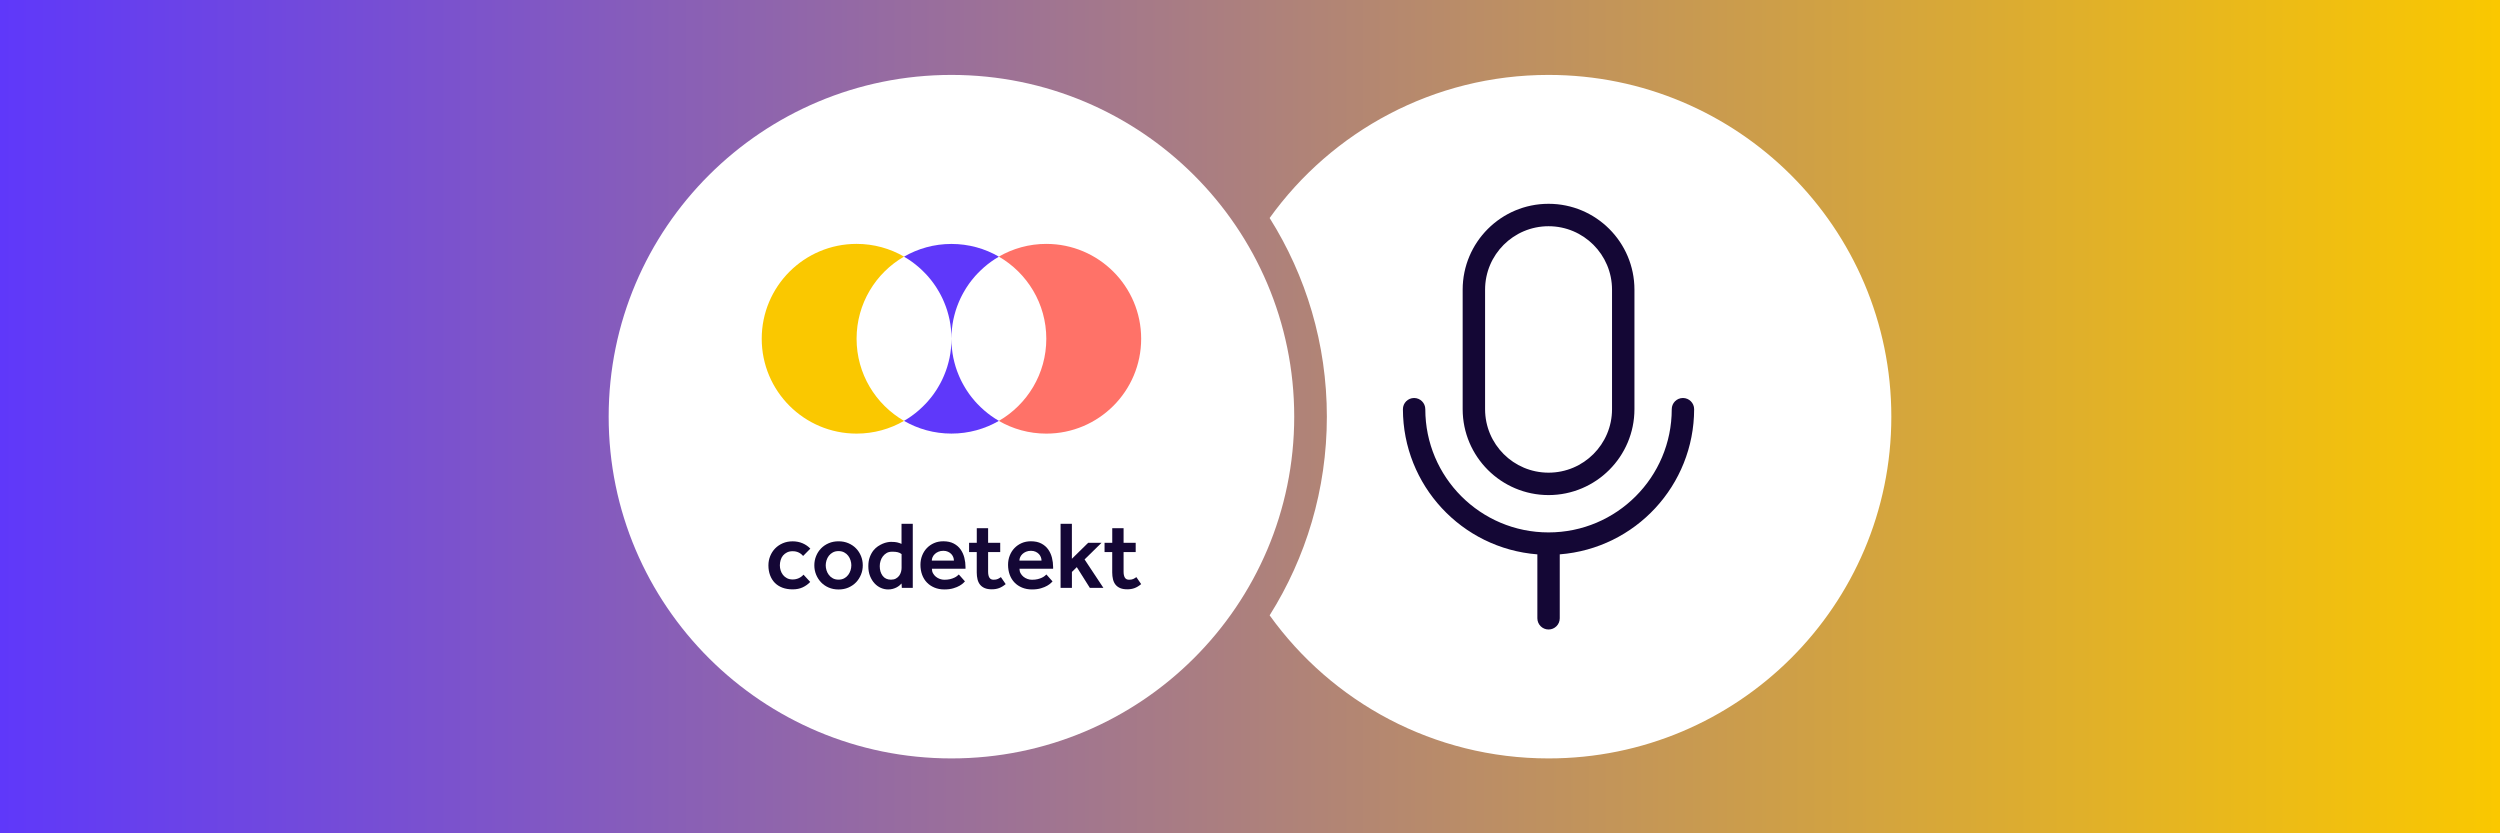 <?xml version="1.0" encoding="UTF-8"?> <svg xmlns="http://www.w3.org/2000/svg" xmlns:xlink="http://www.w3.org/1999/xlink" id="Ebene_1" viewBox="0 0 900 300"><rect x="0" y="0" width="900" height="300" fill="#333333" stroke="none"/><defs><style>.cls-1{fill:#5f38fa;}.cls-2{fill:#ff7268;}.cls-3{fill:#140735;}.cls-4{fill:#fac800;}.cls-5{fill:#fff;}.cls-6{fill:url(#Unbenannter_Verlauf_27);}</style><linearGradient id="Unbenannter_Verlauf_27" x1="0" y1="150" x2="900" y2="150" gradientUnits="userSpaceOnUse"><stop offset="0" stop-color="#5f38fa"></stop><stop offset="1" stop-color="#fac800"></stop></linearGradient></defs><path class="cls-6" d="M900,300H0V0h900v300Z"></path><path class="cls-5" d="M557.48,26.97c-41.4,0-78.03,20.33-100.41,51.51,13.05,20.73,20.6,45.24,20.6,71.52s-7.55,50.79-20.6,71.52c22.38,31.19,59.02,51.51,100.41,51.51,68.15,0,123.4-55.08,123.4-123.03s-55.25-123.03-123.4-123.03Z"></path><ellipse id="Oval_2" class="cls-5" cx="342.52" cy="150" rx="123.4" ry="123.03"></ellipse><path class="cls-3" d="M557.48,178.23c17.07-.02,30.9-13.85,30.92-30.92v-43.02c0-17.08-13.84-30.92-30.92-30.92s-30.92,13.84-30.92,30.92v43.02c.02,17.07,13.85,30.9,30.92,30.92ZM534.63,104.29c0-12.62,10.23-22.85,22.85-22.85s22.85,10.23,22.85,22.85v43.02c0,12.62-10.23,22.85-22.85,22.85s-22.85-10.23-22.85-22.85v-43.02ZM561.51,199.57v23.02c0,2.23-1.81,4.03-4.03,4.03s-4.03-1.81-4.03-4.03v-23.02c-27.29-2.13-48.36-24.89-48.4-52.26,0-2.23,1.81-4.03,4.03-4.03s4.03,1.81,4.03,4.03c0,24.5,19.86,44.36,44.36,44.36s44.36-19.86,44.36-44.36c0-2.23,1.81-4.03,4.03-4.03s4.03,1.81,4.03,4.03c-.04,27.38-21.1,50.13-48.4,52.26Z"></path><path class="cls-3" d="M291.67,209.5c-.76.81-1.66,1.45-2.7,1.94s-2.25.73-3.63.73-2.62-.21-3.7-.62c-1.08-.42-1.99-1-2.73-1.76-.74-.76-1.3-1.67-1.69-2.73-.39-1.06-.59-2.24-.59-3.53,0-1.18.21-2.29.64-3.34.43-1.05,1.02-1.97,1.78-2.75.76-.78,1.68-1.41,2.75-1.87,1.07-.46,2.25-.69,3.55-.69s2.51.24,3.6.71c1.08.47,2.01,1.11,2.77,1.92l-2.59,2.63c-.46-.53-1-.95-1.63-1.25-.62-.3-1.34-.45-2.14-.45s-1.46.14-2.04.43c-.58.29-1.05.66-1.44,1.12-.38.46-.66,1-.85,1.63-.18.62-.28,1.26-.28,1.9s.09,1.23.28,1.83c.18.6.47,1.14.85,1.63.38.48.86.88,1.44,1.18.58.3,1.26.45,2.04.45s1.54-.16,2.21-.47c.67-.31,1.23-.73,1.69-1.26l2.42,2.63Z"></path><path class="cls-3" d="M293.16,203.52c0-1.18.21-2.29.64-3.34.43-1.05,1.02-1.97,1.78-2.75.76-.78,1.68-1.41,2.75-1.87,1.07-.46,2.25-.69,3.55-.69s2.47.23,3.55.69c1.07.46,1.99,1.08,2.75,1.87.76.78,1.35,1.7,1.78,2.75.43,1.05.64,2.16.64,3.34s-.21,2.29-.64,3.34c-.43,1.05-1.02,1.97-1.78,2.77-.76.8-1.68,1.42-2.75,1.89s-2.25.69-3.55.69-2.47-.23-3.55-.69c-1.07-.46-1.99-1.09-2.75-1.89s-1.35-1.72-1.78-2.77c-.43-1.05-.64-2.16-.64-3.34ZM301.87,208.67c.78,0,1.46-.16,2.04-.47.58-.31,1.05-.72,1.44-1.23.38-.51.66-1.06.85-1.66.18-.6.28-1.2.28-1.8s-.09-1.17-.28-1.78c-.18-.61-.47-1.16-.85-1.66-.38-.5-.86-.9-1.44-1.21-.58-.31-1.26-.47-2.04-.47s-1.46.16-2.04.47c-.58.31-1.05.71-1.44,1.21-.38.5-.66,1.05-.85,1.66-.18.61-.28,1.21-.28,1.78s.09,1.2.28,1.8c.18.6.47,1.15.85,1.66.38.51.86.92,1.44,1.23.58.31,1.26.47,2.04.47Z"></path><path class="cls-3" d="M324.56,210.05c-.21.23-.46.47-.76.73-.3.25-.65.48-1.05.69-.4.21-.85.38-1.35.52-.5.14-1.05.21-1.68.21-.88,0-1.74-.18-2.59-.55-.85-.37-1.61-.91-2.28-1.63-.67-.71-1.21-1.59-1.63-2.63s-.62-2.22-.62-3.56c0-1.27.18-2.38.55-3.34.37-.96.83-1.77,1.38-2.44.46-.55.97-1.01,1.52-1.38.55-.37,1.11-.67,1.68-.92.56-.24,1.11-.42,1.64-.52.53-.1.99-.16,1.38-.16.53,0,.97.02,1.31.05.35.03.66.08.93.14.28.06.53.13.76.22.23.09.5.2.8.31v-7.23h4.05v23.07h-3.94l-.1-1.59ZM324.56,199.47c-.39-.32-.85-.55-1.37-.67-.52-.13-1.18-.19-1.99-.19s-1.48.16-2.01.47c-.53.31-.99.72-1.38,1.23-.35.46-.62,1-.81,1.61-.2.61-.29,1.25-.29,1.92,0,1.38.35,2.54,1.04,3.46.69.92,1.69,1.38,3.01,1.38.69,0,1.28-.13,1.76-.4.48-.27.88-.61,1.18-1.02.3-.42.52-.87.66-1.37.14-.5.21-.97.21-1.44v-4.98Z"></path><path class="cls-3" d="M347.39,209.29c-.07.07-.26.26-.57.57-.31.31-.76.64-1.35.99-.59.35-1.34.66-2.25.93-.91.28-2,.42-3.27.42s-2.47-.22-3.53-.66c-1.06-.44-1.97-1.04-2.72-1.82-.75-.77-1.33-1.7-1.73-2.78-.4-1.08-.61-2.28-.61-3.6,0-1.2.2-2.31.61-3.34.4-1.03.97-1.92,1.69-2.68.73-.76,1.59-1.36,2.59-1.8,1-.44,2.12-.66,3.34-.66,1.48,0,2.73.27,3.75.81,1.03.54,1.85,1.25,2.47,2.13.62.88,1.07,1.87,1.35,2.97.28,1.11.42,2.24.42,3.39v.59h-12.1c0,.6.13,1.14.4,1.63.26.48.61.9,1.04,1.25.43.35.91.61,1.45.8.54.19,1.08.28,1.61.28.78,0,1.47-.07,2.06-.22s1.09-.32,1.5-.52c.42-.2.75-.4,1.02-.62.27-.22.47-.4.61-.54l2.21,2.49ZM343.41,201.82c0-.42-.08-.83-.24-1.25-.16-.42-.4-.79-.71-1.12-.31-.33-.71-.61-1.19-.83-.48-.22-1.04-.33-1.66-.33-.67,0-1.26.11-1.78.33-.52.22-.95.5-1.3.83-.35.33-.61.71-.8,1.12-.18.42-.28.83-.28,1.25h7.96Z"></path><path class="cls-3" d="M351.64,198.74h-2.77v-3.32h2.77v-5.26h4.08v5.26h4.36v3.32h-4.36v7.09c0,.92.16,1.63.47,2.13.31.5.81.74,1.5.74.65,0,1.16-.09,1.54-.28.38-.18.74-.4,1.09-.66l1.73,2.52c-.81.67-1.6,1.15-2.39,1.44-.78.29-1.66.43-2.63.43s-1.83-.14-2.52-.43-1.25-.7-1.68-1.23c-.43-.53-.73-1.17-.92-1.92-.18-.75-.28-1.57-.28-2.47v-7.37Z"></path><path class="cls-3" d="M378.93,209.29c-.07.07-.26.26-.57.57s-.76.64-1.35.99c-.59.35-1.34.66-2.25.93-.91.28-2,.42-3.27.42s-2.47-.22-3.53-.66c-1.06-.44-1.97-1.04-2.72-1.82-.75-.77-1.33-1.7-1.73-2.78-.4-1.08-.61-2.28-.61-3.6,0-1.2.2-2.31.61-3.34.4-1.03.97-1.92,1.69-2.68.73-.76,1.59-1.36,2.59-1.8,1-.44,2.12-.66,3.34-.66,1.48,0,2.73.27,3.75.81,1.03.54,1.85,1.25,2.47,2.13.62.88,1.07,1.87,1.35,2.97.28,1.11.42,2.24.42,3.39v.59h-12.11c0,.6.13,1.14.4,1.63.26.48.61.9,1.04,1.25.43.35.91.61,1.45.8.54.19,1.08.28,1.61.28.78,0,1.47-.07,2.06-.22.59-.15,1.09-.32,1.5-.52.42-.2.75-.4,1.02-.62.27-.22.47-.4.61-.54l2.21,2.49ZM374.95,201.82c0-.42-.08-.83-.24-1.25-.16-.42-.4-.79-.71-1.12-.31-.33-.71-.61-1.19-.83-.48-.22-1.04-.33-1.66-.33-.67,0-1.26.11-1.78.33-.52.22-.95.5-1.3.83-.35.33-.61.71-.8,1.12s-.28.83-.28,1.25h7.95Z"></path><path class="cls-3" d="M381.8,188.57h4.08v12.59l5.85-5.74h4.81l-6.09,5.98,6.78,10.24h-4.88l-4.7-7.47-1.76,1.73v5.74h-4.08v-23.07Z"></path><path class="cls-3" d="M400.41,198.74h-2.77v-3.32h2.77v-5.26h4.08v5.26h4.36v3.32h-4.36v7.09c0,.92.16,1.63.47,2.13.31.5.81.74,1.5.74.65,0,1.16-.09,1.54-.28.38-.18.74-.4,1.09-.66l1.73,2.52c-.81.67-1.6,1.15-2.39,1.44-.78.29-1.66.43-2.63.43s-1.83-.14-2.52-.43-1.25-.7-1.68-1.23c-.43-.53-.73-1.17-.92-1.92-.18-.75-.28-1.57-.28-2.47v-7.37Z"></path><path class="cls-1" d="M342.58,120c.03-.5.06-.99.11-1.48,0-.02,0-.04,0-.06.05-.5.12-1,.19-1.5.02-.14.04-.27.06-.41.07-.45.15-.9.24-1.35.01-.05.02-.1.03-.15.1-.47.21-.94.33-1.41.04-.15.08-.3.12-.45.1-.39.21-.78.33-1.17.03-.1.06-.2.09-.3.13-.43.28-.85.43-1.27.06-.17.12-.34.19-.5.12-.32.25-.64.38-.96.08-.18.15-.37.23-.55.15-.35.3-.69.46-1.03.09-.19.18-.38.28-.57.12-.25.25-.49.38-.74.15-.28.3-.56.46-.84.14-.24.27-.49.42-.72.13-.22.26-.43.39-.65.11-.17.22-.35.33-.52.25-.39.51-.77.78-1.15.09-.13.18-.26.28-.39.17-.24.35-.47.53-.7.08-.11.17-.22.25-.32.39-.49.79-.98,1.21-1.45.01-.01.03-.03.04-.04.22-.25.45-.5.68-.74.05-.06.1-.11.16-.16.72-.75,1.47-1.47,2.25-2.16.02-.02.04-.04.07-.06.81-.71,1.66-1.38,2.54-2.01,0,0,0,0,0,0,.89-.64,1.82-1.24,2.78-1.79-5.02-2.91-10.85-4.58-17.08-4.58s-12.05,1.67-17.08,4.58c.96.55,1.88,1.15,2.78,1.79,0,0,0,0,0,0,.88.63,1.73,1.3,2.54,2.01.02.02.04.04.07.06.78.68,1.53,1.4,2.25,2.16.05.05.1.11.16.16.23.24.46.49.68.74.01.01.03.03.04.04.42.47.82.95,1.21,1.45.09.11.17.21.25.32.18.23.36.47.53.7.09.13.19.26.28.39.27.38.53.76.78,1.15.11.17.22.34.33.52.13.21.27.43.39.65.14.24.28.48.42.72.16.28.31.56.46.84.13.24.25.49.38.74.09.19.19.38.28.57.16.34.32.68.46,1.03.08.18.15.36.23.55.13.32.26.64.38.96.06.17.12.33.19.5.15.42.3.84.43,1.27.03.1.06.2.09.3.12.39.23.78.33,1.17.04.15.08.3.12.45.12.47.23.94.33,1.41.01.05.02.1.03.15.09.45.17.89.24,1.35.02.14.04.27.06.41.07.5.14,1,.19,1.5,0,.02,0,.04,0,.06.05.49.08.99.11,1.48,0,.13.01.26.02.4.02.52.04,1.04.04,1.56,0-.52.02-1.04.04-1.56,0-.13.01-.26.02-.4"></path><path class="cls-1" d="M342.46,123.91c-.03.5-.06.99-.11,1.48,0,.02,0,.04,0,.06-.05.5-.12,1-.19,1.5-.02.14-.04.27-.06.41-.07.45-.15.9-.24,1.35-.01.05-.02.1-.03.15-.1.47-.21.94-.33,1.41-.04.15-.08.3-.12.45-.1.39-.21.78-.33,1.17-.03.1-.06.2-.09.3-.13.43-.28.85-.43,1.27-.06.17-.12.34-.19.5-.12.32-.25.64-.38.96-.08.18-.15.37-.23.55-.15.35-.3.69-.46,1.03-.09.19-.18.38-.28.57-.12.25-.25.49-.38.74-.15.28-.3.56-.46.84-.14.24-.27.49-.42.72-.13.22-.26.43-.39.65-.11.17-.22.35-.33.52-.25.39-.51.77-.78,1.15-.09.13-.18.26-.28.39-.17.24-.35.47-.53.7-.08.11-.17.22-.25.32-.39.49-.79.98-1.21,1.45-.01.01-.03.03-.04.04-.22.25-.45.5-.68.74-.05.06-.1.11-.16.16-.72.75-1.47,1.47-2.25,2.16-.02.02-.04.04-.07.06-.82.71-1.66,1.38-2.54,2.01,0,0,0,0,0,0-.89.64-1.82,1.24-2.78,1.79,5.02,2.91,10.85,4.58,17.08,4.58s12.05-1.67,17.08-4.58c-.96-.55-1.88-1.15-2.78-1.79,0,0,0,0,0,0-.88-.63-1.73-1.3-2.54-2.01-.02-.02-.04-.04-.07-.06-.78-.68-1.53-1.4-2.25-2.16-.05-.05-.1-.11-.16-.16-.23-.24-.46-.49-.68-.74-.01-.01-.03-.03-.04-.04-.42-.47-.82-.95-1.21-1.45-.09-.11-.17-.21-.25-.32-.18-.23-.36-.47-.53-.7-.09-.13-.19-.26-.28-.39-.27-.38-.53-.76-.78-1.15-.11-.17-.22-.34-.33-.52-.13-.21-.27-.43-.39-.65-.14-.24-.28-.48-.42-.72-.16-.28-.31-.56-.46-.84-.13-.24-.25-.49-.38-.74-.09-.19-.19-.38-.28-.57-.16-.34-.31-.68-.46-1.03-.08-.18-.15-.36-.23-.55-.13-.32-.26-.64-.38-.96-.06-.17-.12-.33-.19-.5-.15-.42-.3-.84-.43-1.27-.03-.1-.06-.2-.09-.3-.12-.39-.23-.78-.33-1.17-.04-.15-.08-.3-.12-.45-.12-.47-.23-.94-.33-1.41-.01-.05-.02-.1-.03-.15-.09-.45-.17-.89-.24-1.35-.02-.14-.04-.27-.06-.41-.07-.5-.14-1-.19-1.5,0-.02,0-.04,0-.06-.05-.49-.08-.99-.11-1.48,0-.13-.01-.26-.02-.4-.02-.52-.04-1.04-.04-1.56,0,.52-.02,1.04-.04,1.56,0,.13-.01.26-.02.4"></path><path class="cls-2" d="M376.67,87.8c-6.22,0-12.05,1.67-17.08,4.58,10.2,5.91,17.08,16.93,17.08,29.57s-6.87,23.66-17.08,29.57c5.02,2.91,10.85,4.58,17.08,4.58,18.86,0,34.15-15.29,34.15-34.15s-15.29-34.15-34.15-34.15"></path><path class="cls-4" d="M308.37,121.95c0-12.64,6.87-23.67,17.08-29.57-5.02-2.91-10.85-4.58-17.08-4.58-18.86,0-34.15,15.29-34.15,34.15s15.29,34.15,34.15,34.15c6.22,0,12.05-1.67,17.08-4.58-10.2-5.91-17.08-16.93-17.08-29.57"></path></svg> 
